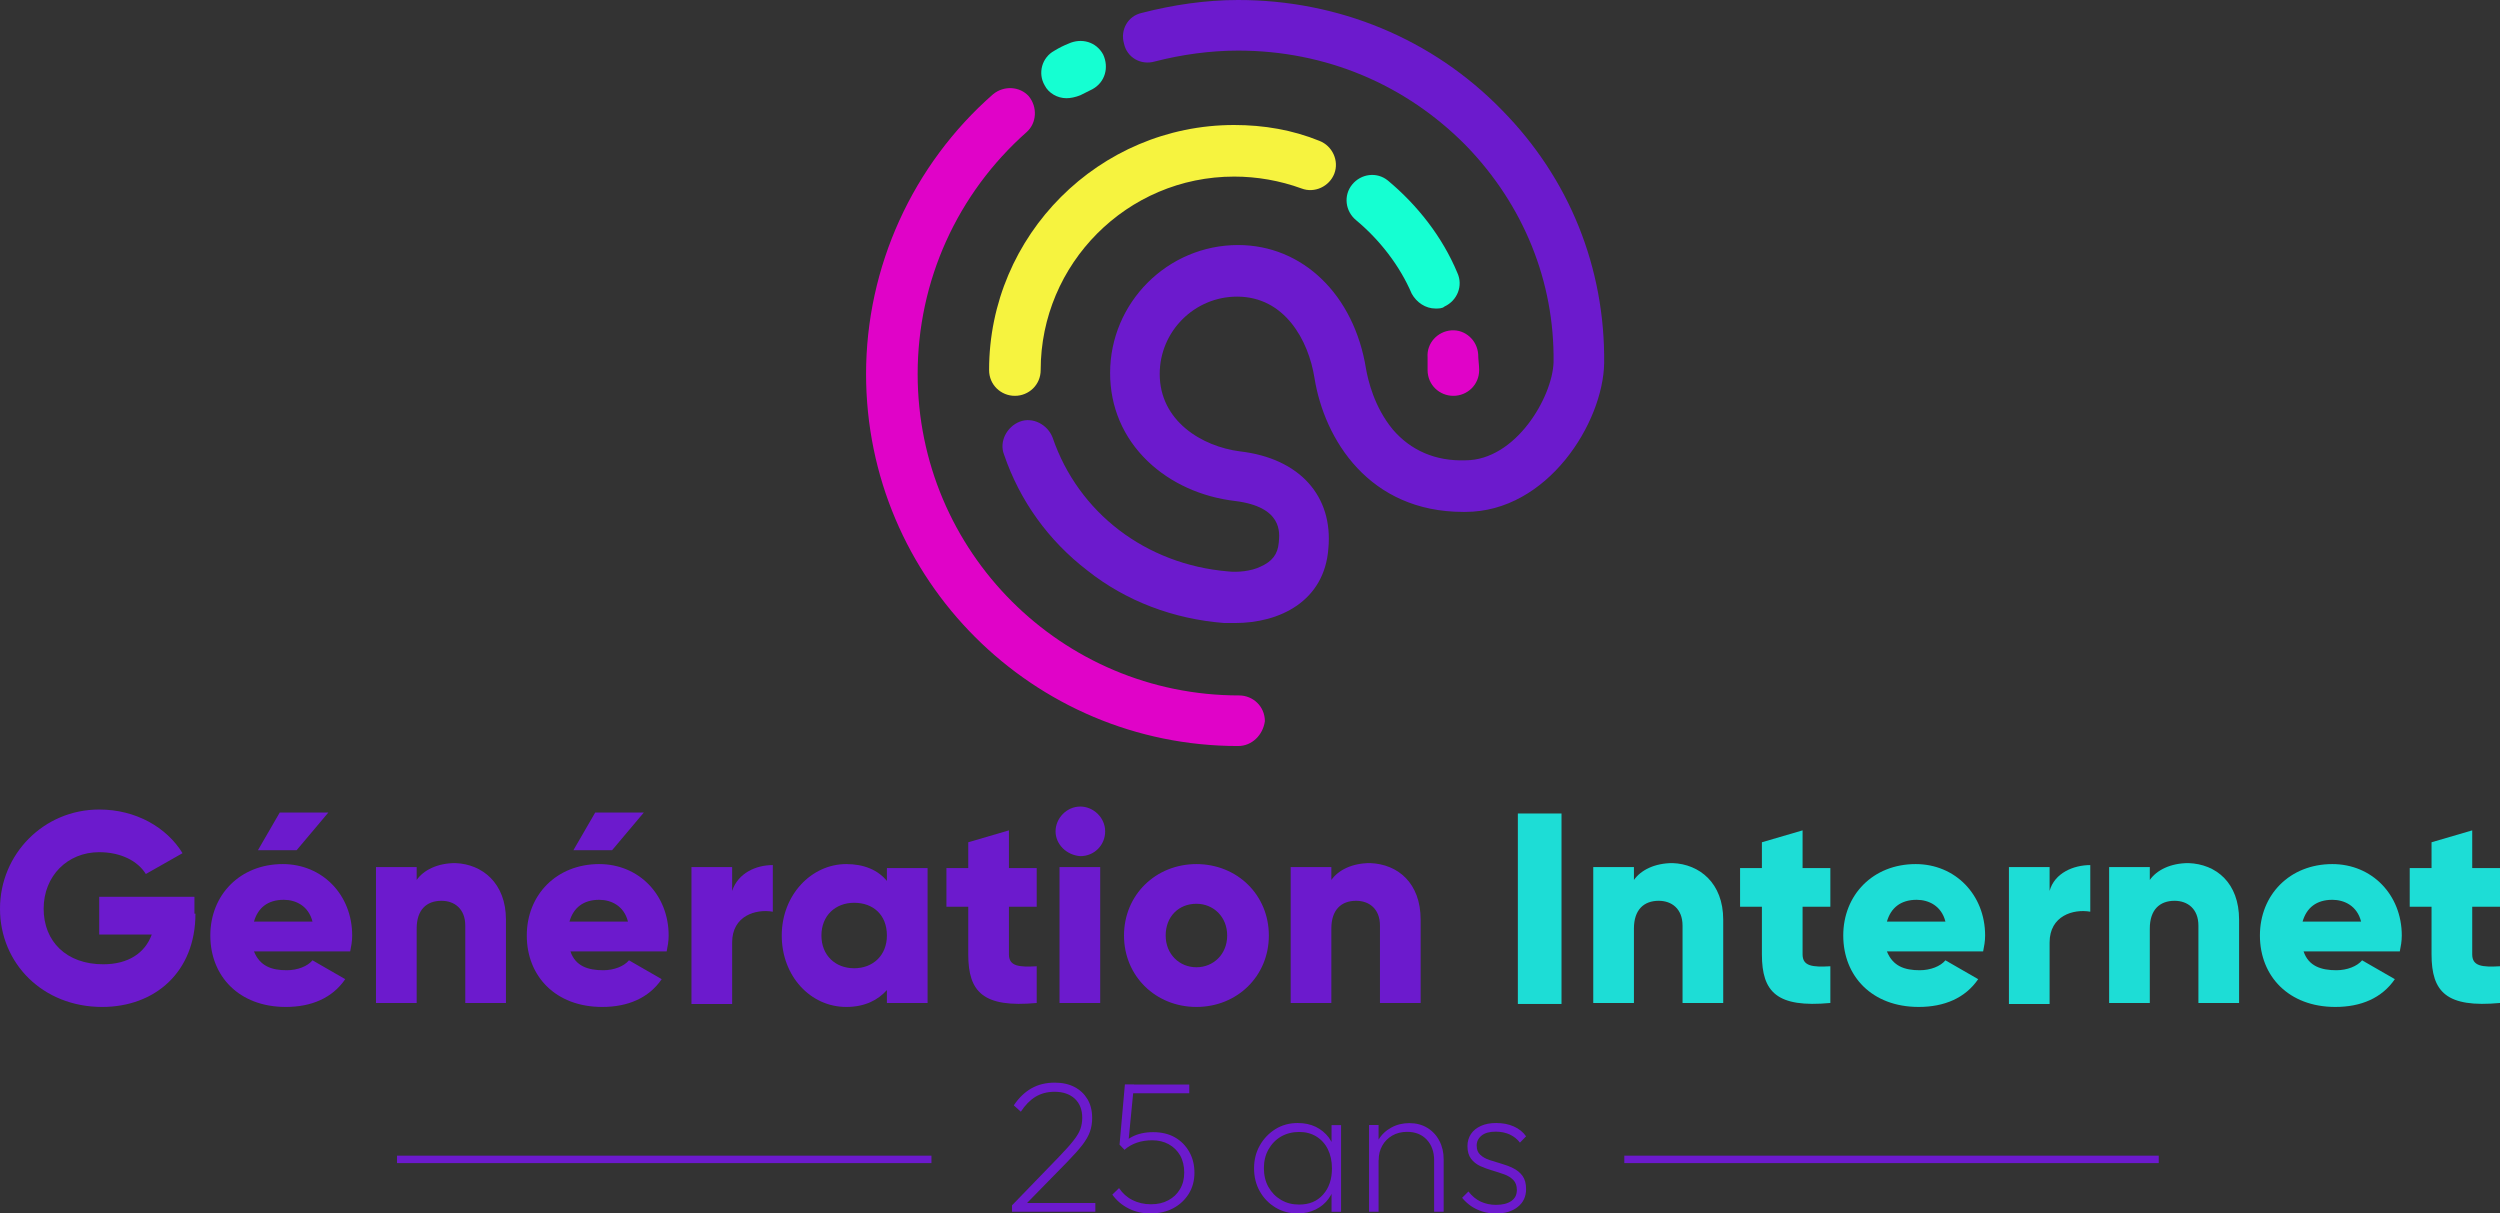 <?xml version="1.0" encoding="UTF-8"?>
<svg id="a" data-name="Calque 1" xmlns="http://www.w3.org/2000/svg" viewBox="0 0 252 122.32">
  <rect x="0" y="0" width="252" height="122.32" fill="#333333" stroke="none"/>
  <defs>
    <style>
      .b {
        fill: #e003c8;
      }

      .c {
        fill: #f6f33f;
      }

      .d {
        fill: #6c1acd;
      }

      .e {
        fill: #15ffd2;
      }

      .f {
        fill: #1dddd6;
      }
    </style>
  </defs>
  <g>
    <path class="b" d="M146.5,39.9c-1.4,0-2.6-1.1-2.6-2.6v-1.3c-.1-1.4,1-2.6,2.4-2.7,1.4-.1,2.6,1,2.7,2.4,0,.5.1,1.1.1,1.6,0,1.5-1.2,2.6-2.6,2.6Z"/>
    <path class="e" d="M144.7,31.1c-1,0-1.9-.6-2.4-1.5-1.2-2.8-3.2-5.4-5.6-7.4-1.1-.9-1.3-2.5-.4-3.6.9-1.1,2.5-1.3,3.6-.4,3,2.5,5.5,5.7,7,9.3.6,1.3,0,2.8-1.3,3.4-.2.2-.6.2-.9.2Z"/>
    <path class="c" d="M102.3,39.9c-1.4,0-2.6-1.1-2.6-2.6,0-13.6,11.1-24.7,24.7-24.7,3,0,5.9.5,8.6,1.6,1.3.5,2,2,1.5,3.3s-2,2-3.3,1.5c-2.2-.8-4.5-1.2-6.8-1.2-10.8,0-19.5,8.8-19.5,19.5,0,1.5-1.2,2.6-2.6,2.6Z"/>
    <path class="d" d="M124.5,62.8h-1.1c-5.1-.4-9.9-2.2-13.8-5.3-3.9-3-6.8-7-8.4-11.7-.5-1.3.3-2.8,1.6-3.3,1.3-.5,2.8.3,3.3,1.6,2.6,7.6,9.4,12.8,17.7,13.5.9.1,2.3,0,3.3-.5,1.1-.5,1.7-1.2,1.8-2.4.1-1,.4-3.6-4.4-4.2-3.4-.4-6.5-1.8-8.8-4-2.5-2.4-3.8-5.5-3.8-8.9,0-7.1,5.8-12.9,12.9-12.9,6.5,0,11.7,5,12.9,12.5.2,1.1.8,3.8,2.7,6.1,1.8,2.1,4.3,3.2,7.3,3.1,5.1,0,8.8-6.4,8.9-9.9.1-8.1-3-15.8-8.8-21.8-6.1-6.2-14.2-9.6-23-9.6-2.8,0-5.7.4-8.4,1.1-1.4.4-2.8-.4-3.1-1.8-.4-1.4.4-2.8,1.8-3.1,3.1-.8,6.4-1.3,9.7-1.3,10.1,0,19.6,3.9,26.6,11.1,6.8,6.9,10.4,15.9,10.3,25.5-.1,6-5.7,15-14,15h-.2c-9.5,0-14-7.3-15-13.5-.6-3.8-3-8.2-7.8-8.2-4.3,0-7.8,3.5-7.8,7.8,0,4.7,4.2,7.3,8.1,7.8,6,.7,9.4,4.5,8.9,9.8-.4,5.3-4.9,7.5-9.4,7.5Z"/>
    <path class="e" d="M107.5,9.9c-.9,0-1.8-.5-2.2-1.3-.7-1.2-.3-2.8,1-3.5.5-.3.9-.5,1.4-.7,1.3-.6,2.8-.2,3.5,1.1.6,1.3.2,2.8-1.1,3.5-.4.2-.8.4-1.2.6-.5.2-1,.3-1.4.3Z"/>
    <path class="b" d="M124.8,75.2c-20.7,0-37.5-16.8-37.5-37.5,0-10.8,4.7-21.1,12.8-28.2,1.1-.9,2.7-.8,3.6.2.9,1.1.8,2.7-.2,3.6-7,6.2-11,15-11,24.4,0,17.9,14.5,32.4,32.4,32.4,1.4,0,2.6,1.1,2.6,2.6-.2,1.4-1.3,2.5-2.7,2.5Z"/>
  </g>
  <g>
    <path class="d" d="M19.7,92.1c0,5.9-4.1,9.4-9.4,9.4-6,0-10.3-4.4-10.3-9.9s4.4-10,10-10c3.7,0,6.8,1.8,8.4,4.4l-3.7,2.1c-.8-1.3-2.5-2.2-4.7-2.2-3.2,0-5.6,2.4-5.6,5.7s2.3,5.6,6,5.6c2.5,0,4.2-1.1,4.9-3h-5.3v-3.8h9.6v1.7h.1Z"/>
    <path class="d" d="M28.9,97.8c1.1,0,2.1-.4,2.6-1l3.3,1.9c-1.3,1.9-3.4,2.8-6,2.8-4.7,0-7.6-3.1-7.6-7.2s3-7.2,7.3-7.2c4,0,7,3.1,7,7.2,0,.6-.1,1.1-.2,1.6h-9.7c.6,1.5,1.8,1.9,3.3,1.9ZM31.5,92.9c-.4-1.6-1.7-2.2-2.9-2.2-1.6,0-2.6.8-3,2.2h5.9ZM29.9,85.7h-3.9l2.2-3.8h4.9l-3.2,3.8Z"/>
    <path class="d" d="M51,92.7v8.4h-4.1v-7.8c0-1.7-1.1-2.5-2.4-2.5-1.5,0-2.5.9-2.5,2.8v7.5h-4.1v-13.7h4.1v1.3c.7-1,2.1-1.7,3.9-1.7,2.7.1,5.1,2,5.1,5.7Z"/>
    <path class="d" d="M60.8,97.8c1.1,0,2.1-.4,2.6-1l3.3,1.9c-1.3,1.9-3.4,2.8-6,2.8-4.7,0-7.6-3.1-7.6-7.2s3-7.2,7.3-7.2c4,0,7,3.1,7,7.2,0,.6-.1,1.1-.2,1.6h-9.7c.5,1.5,1.8,1.9,3.3,1.9ZM63.3,92.9c-.4-1.6-1.7-2.2-2.9-2.2-1.6,0-2.6.8-3,2.2h5.9ZM61.7,85.7h-3.9l2.2-3.8h4.9l-3.2,3.8Z"/>
    <path class="d" d="M77.9,87.2v4.7c-1.7-.3-4.1.4-4.1,3.1v6.2h-4.1v-13.8h4.1v2.4c.6-1.8,2.4-2.6,4.1-2.6Z"/>
    <path class="d" d="M93.5,87.4v13.7h-4.1v-1.3c-.9,1-2.2,1.7-4.1,1.7-3.6,0-6.5-3.1-6.5-7.2s3-7.2,6.5-7.2c1.8,0,3.2.6,4.1,1.7v-1.3h4.1v-.1ZM89.4,94.3c0-2.1-1.4-3.3-3.3-3.3s-3.3,1.3-3.3,3.3,1.4,3.3,3.3,3.3,3.3-1.3,3.3-3.3Z"/>
    <path class="d" d="M101.7,91.4v4.8c0,1.2,1,1.3,2.8,1.2v3.7c-5.4.5-6.9-1.1-6.9-4.9v-4.8h-2.2v-3.9h2.2v-2.6l4.1-1.2v3.8h2.8v3.9h-2.8Z"/>
    <path class="d" d="M106.4,83.8c0-1.3,1.1-2.5,2.5-2.5,1.3,0,2.5,1.1,2.5,2.5s-1.1,2.5-2.5,2.5c-1.4-.1-2.5-1.2-2.5-2.5ZM106.8,87.4h4.1v13.7h-4.1v-13.7Z"/>
    <path class="d" d="M113.3,94.3c0-4.1,3.2-7.2,7.3-7.2s7.3,3.1,7.3,7.2-3.2,7.2-7.3,7.2c-4.1,0-7.3-3.1-7.3-7.2ZM123.7,94.3c0-1.9-1.4-3.2-3.1-3.2-1.8,0-3.1,1.3-3.1,3.2s1.4,3.2,3.1,3.2c1.7,0,3.1-1.3,3.1-3.2Z"/>
    <path class="d" d="M143.2,92.7v8.4h-4.1v-7.8c0-1.7-1.1-2.5-2.4-2.5-1.5,0-2.5.9-2.5,2.8v7.5h-4.1v-13.7h4.1v1.3c.7-1,2.1-1.7,3.9-1.7,2.8.1,5.1,2,5.1,5.7Z"/>
    <path class="f" d="M157.4,82v19.2h-4.4v-19.2h4.4Z"/>
    <path class="f" d="M173.7,92.7v8.4h-4.1v-7.8c0-1.7-1.1-2.5-2.4-2.5-1.5,0-2.5.9-2.5,2.8v7.5h-4.1v-13.7h4.1v1.3c.7-1,2.1-1.7,3.9-1.7,2.7.1,5.1,2,5.1,5.7Z"/>
    <path class="f" d="M181.7,91.4v4.8c0,1.2,1,1.3,2.8,1.2v3.7c-5.4.5-6.9-1.1-6.9-4.9v-4.8h-2.2v-3.9h2.2v-2.6l4.1-1.2v3.8h2.8v3.9h-2.8Z"/>
    <path class="f" d="M193.5,97.8c1.1,0,2.1-.4,2.6-1l3.3,1.9c-1.3,1.9-3.4,2.8-6,2.8-4.7,0-7.6-3.1-7.6-7.2s3-7.2,7.3-7.2c4,0,7,3.1,7,7.2,0,.6-.1,1.1-.2,1.6h-9.7c.6,1.5,1.8,1.9,3.3,1.9ZM196.1,92.9c-.4-1.6-1.7-2.2-2.9-2.2-1.6,0-2.6.8-3,2.2h5.9Z"/>
    <path class="f" d="M210.7,87.2v4.7c-1.7-.3-4.1.4-4.1,3.1v6.2h-4.1v-13.8h4.1v2.4c.5-1.8,2.4-2.6,4.1-2.6Z"/>
    <path class="f" d="M225.7,92.7v8.4h-4.1v-7.8c0-1.7-1.1-2.5-2.4-2.5-1.5,0-2.5.9-2.5,2.8v7.5h-4.1v-13.7h4.1v1.3c.7-1,2.1-1.7,3.9-1.7,2.8.1,5.1,2,5.1,5.7Z"/>
    <path class="f" d="M235.5,97.8c1.1,0,2.1-.4,2.6-1l3.3,1.9c-1.3,1.9-3.4,2.8-6,2.8-4.7,0-7.6-3.1-7.6-7.2s3-7.2,7.3-7.2c4,0,7,3.1,7,7.2,0,.6-.1,1.1-.2,1.6h-9.7c.5,1.5,1.8,1.9,3.3,1.9ZM238,92.9c-.4-1.6-1.7-2.2-2.9-2.2-1.6,0-2.6.8-3,2.2h5.9Z"/>
    <path class="f" d="M249.2,91.4v4.8c0,1.2,1,1.3,2.8,1.2v3.7c-5.4.5-6.9-1.1-6.9-4.9v-4.8h-2.2v-3.9h2.2v-2.6l4.1-1.2v3.8h2.8v3.9h-2.8Z"/>
  </g>
  <g>
    <path class="d" d="M102.01,121.5l4.76-4.92c.63-.65,1.11-1.19,1.45-1.63.34-.43.57-.82.69-1.17.12-.35.18-.72.18-1.11,0-.81-.25-1.45-.75-1.92-.5-.46-1.18-.7-2.03-.7-.74,0-1.38.17-1.94.51-.55.34-1.04.84-1.47,1.5l-.71-.64c.5-.75,1.09-1.32,1.77-1.71s1.47-.58,2.37-.58c.76,0,1.43.15,1.98.44.56.29.99.7,1.31,1.23.31.53.47,1.15.47,1.88,0,.5-.07.96-.22,1.38-.14.42-.4.86-.75,1.33-.36.47-.87,1.04-1.53,1.72l-4.23,4.32-1.33.06ZM102.01,122.14v-.64l.77-.24h7.63v.88h-8.4Z"/>
    <path class="d" d="M116.01,122.32c-.81,0-1.55-.16-2.22-.49-.66-.33-1.22-.79-1.67-1.41l.68-.66c.34.51.79.92,1.34,1.2s1.18.43,1.87.43,1.25-.13,1.75-.4c.5-.26.9-.64,1.18-1.12.29-.48.43-1.04.43-1.68s-.14-1.24-.41-1.72c-.28-.48-.66-.86-1.15-1.13s-1.05-.4-1.67-.4c-.55,0-1.07.08-1.54.24s-.89.4-1.24.71l-.08-.66c.24-.26.51-.47.81-.63.3-.16.63-.28.99-.36.36-.08.74-.12,1.16-.12.85,0,1.59.18,2.2.53.61.35,1.09.84,1.44,1.46s.52,1.33.52,2.11-.19,1.49-.57,2.11c-.38.61-.9,1.1-1.55,1.45-.65.35-1.4.53-2.26.53ZM113.36,115.91l-.51-.53.54-6.07h.92l-.6,6.13-.36.47ZM113.74,110.2l-.34-.88h6.48v.88h-6.15Z"/>
    <path class="d" d="M130.84,122.32c-.85,0-1.61-.2-2.27-.6s-1.19-.94-1.58-1.63-.58-1.46-.58-2.32.19-1.62.58-2.31c.39-.69.92-1.24,1.58-1.65.66-.41,1.41-.61,2.24-.61.68,0,1.28.13,1.81.38.53.26.97.62,1.32,1.08.34.46.57,1.02.67,1.65v2.86c-.11.64-.34,1.19-.69,1.66-.34.47-.78.83-1.31,1.09s-1.12.39-1.77.39ZM130.97,121.42c1,0,1.8-.33,2.4-1.01.6-.67.89-1.55.89-2.64,0-.73-.14-1.37-.41-1.92s-.66-.98-1.16-1.29c-.5-.31-1.08-.46-1.74-.46s-1.3.16-1.83.47c-.53.31-.95.75-1.26,1.3-.31.55-.46,1.18-.46,1.88s.15,1.35.46,1.9c.31.55.73.98,1.27,1.3s1.15.47,1.84.47ZM134.22,122.14v-2.35l.21-2.14-.21-2.12v-2.12h.96v8.74h-.96Z"/>
    <path class="d" d="M138,122.14v-8.74h.96v8.74h-.96ZM144.56,122.14v-5.19c0-.85-.25-1.54-.74-2.07-.5-.53-1.16-.79-1.98-.79-.56,0-1.06.12-1.49.37s-.77.58-1.01,1.01c-.25.43-.37.92-.37,1.48l-.49-.28c0-.66.16-1.26.47-1.78.31-.52.74-.93,1.29-1.23.54-.3,1.16-.45,1.83-.45s1.29.16,1.81.48c.52.32.92.75,1.21,1.31.29.55.43,1.17.43,1.84v5.3h-.96Z"/>
    <path class="d" d="M150.78,122.32c-.48,0-.93-.07-1.35-.2-.43-.13-.81-.32-1.15-.55-.34-.24-.64-.51-.9-.83l.64-.64c.35.46.76.8,1.23,1.02.47.22.99.33,1.55.33.65,0,1.17-.13,1.54-.39.38-.26.56-.63.56-1.11,0-.43-.12-.76-.36-1.01-.24-.24-.55-.44-.93-.57s-.78-.27-1.2-.39-.82-.27-1.2-.44c-.38-.18-.69-.42-.93-.74-.24-.32-.36-.74-.36-1.27,0-.46.12-.87.35-1.22.23-.35.57-.62,1.01-.82s.95-.29,1.54-.29c.65,0,1.24.11,1.76.34.52.23.94.56,1.25,1l-.62.64c-.26-.35-.6-.62-1.02-.82-.42-.19-.89-.29-1.42-.29-.63,0-1.1.13-1.43.4-.33.27-.49.6-.49,1.01s.12.7.36.92c.24.23.55.4.93.53.38.12.78.25,1.2.37s.82.27,1.2.46c.38.19.69.44.93.77s.36.77.36,1.33c0,.75-.28,1.35-.83,1.79-.55.45-1.29.67-2.22.67Z"/>
  </g>
  <rect class="d" x="40.02" y="116.49" width="53.87" height=".75"/>
  <rect class="d" x="163.73" y="116.49" width="53.87" height=".75"/>
</svg>